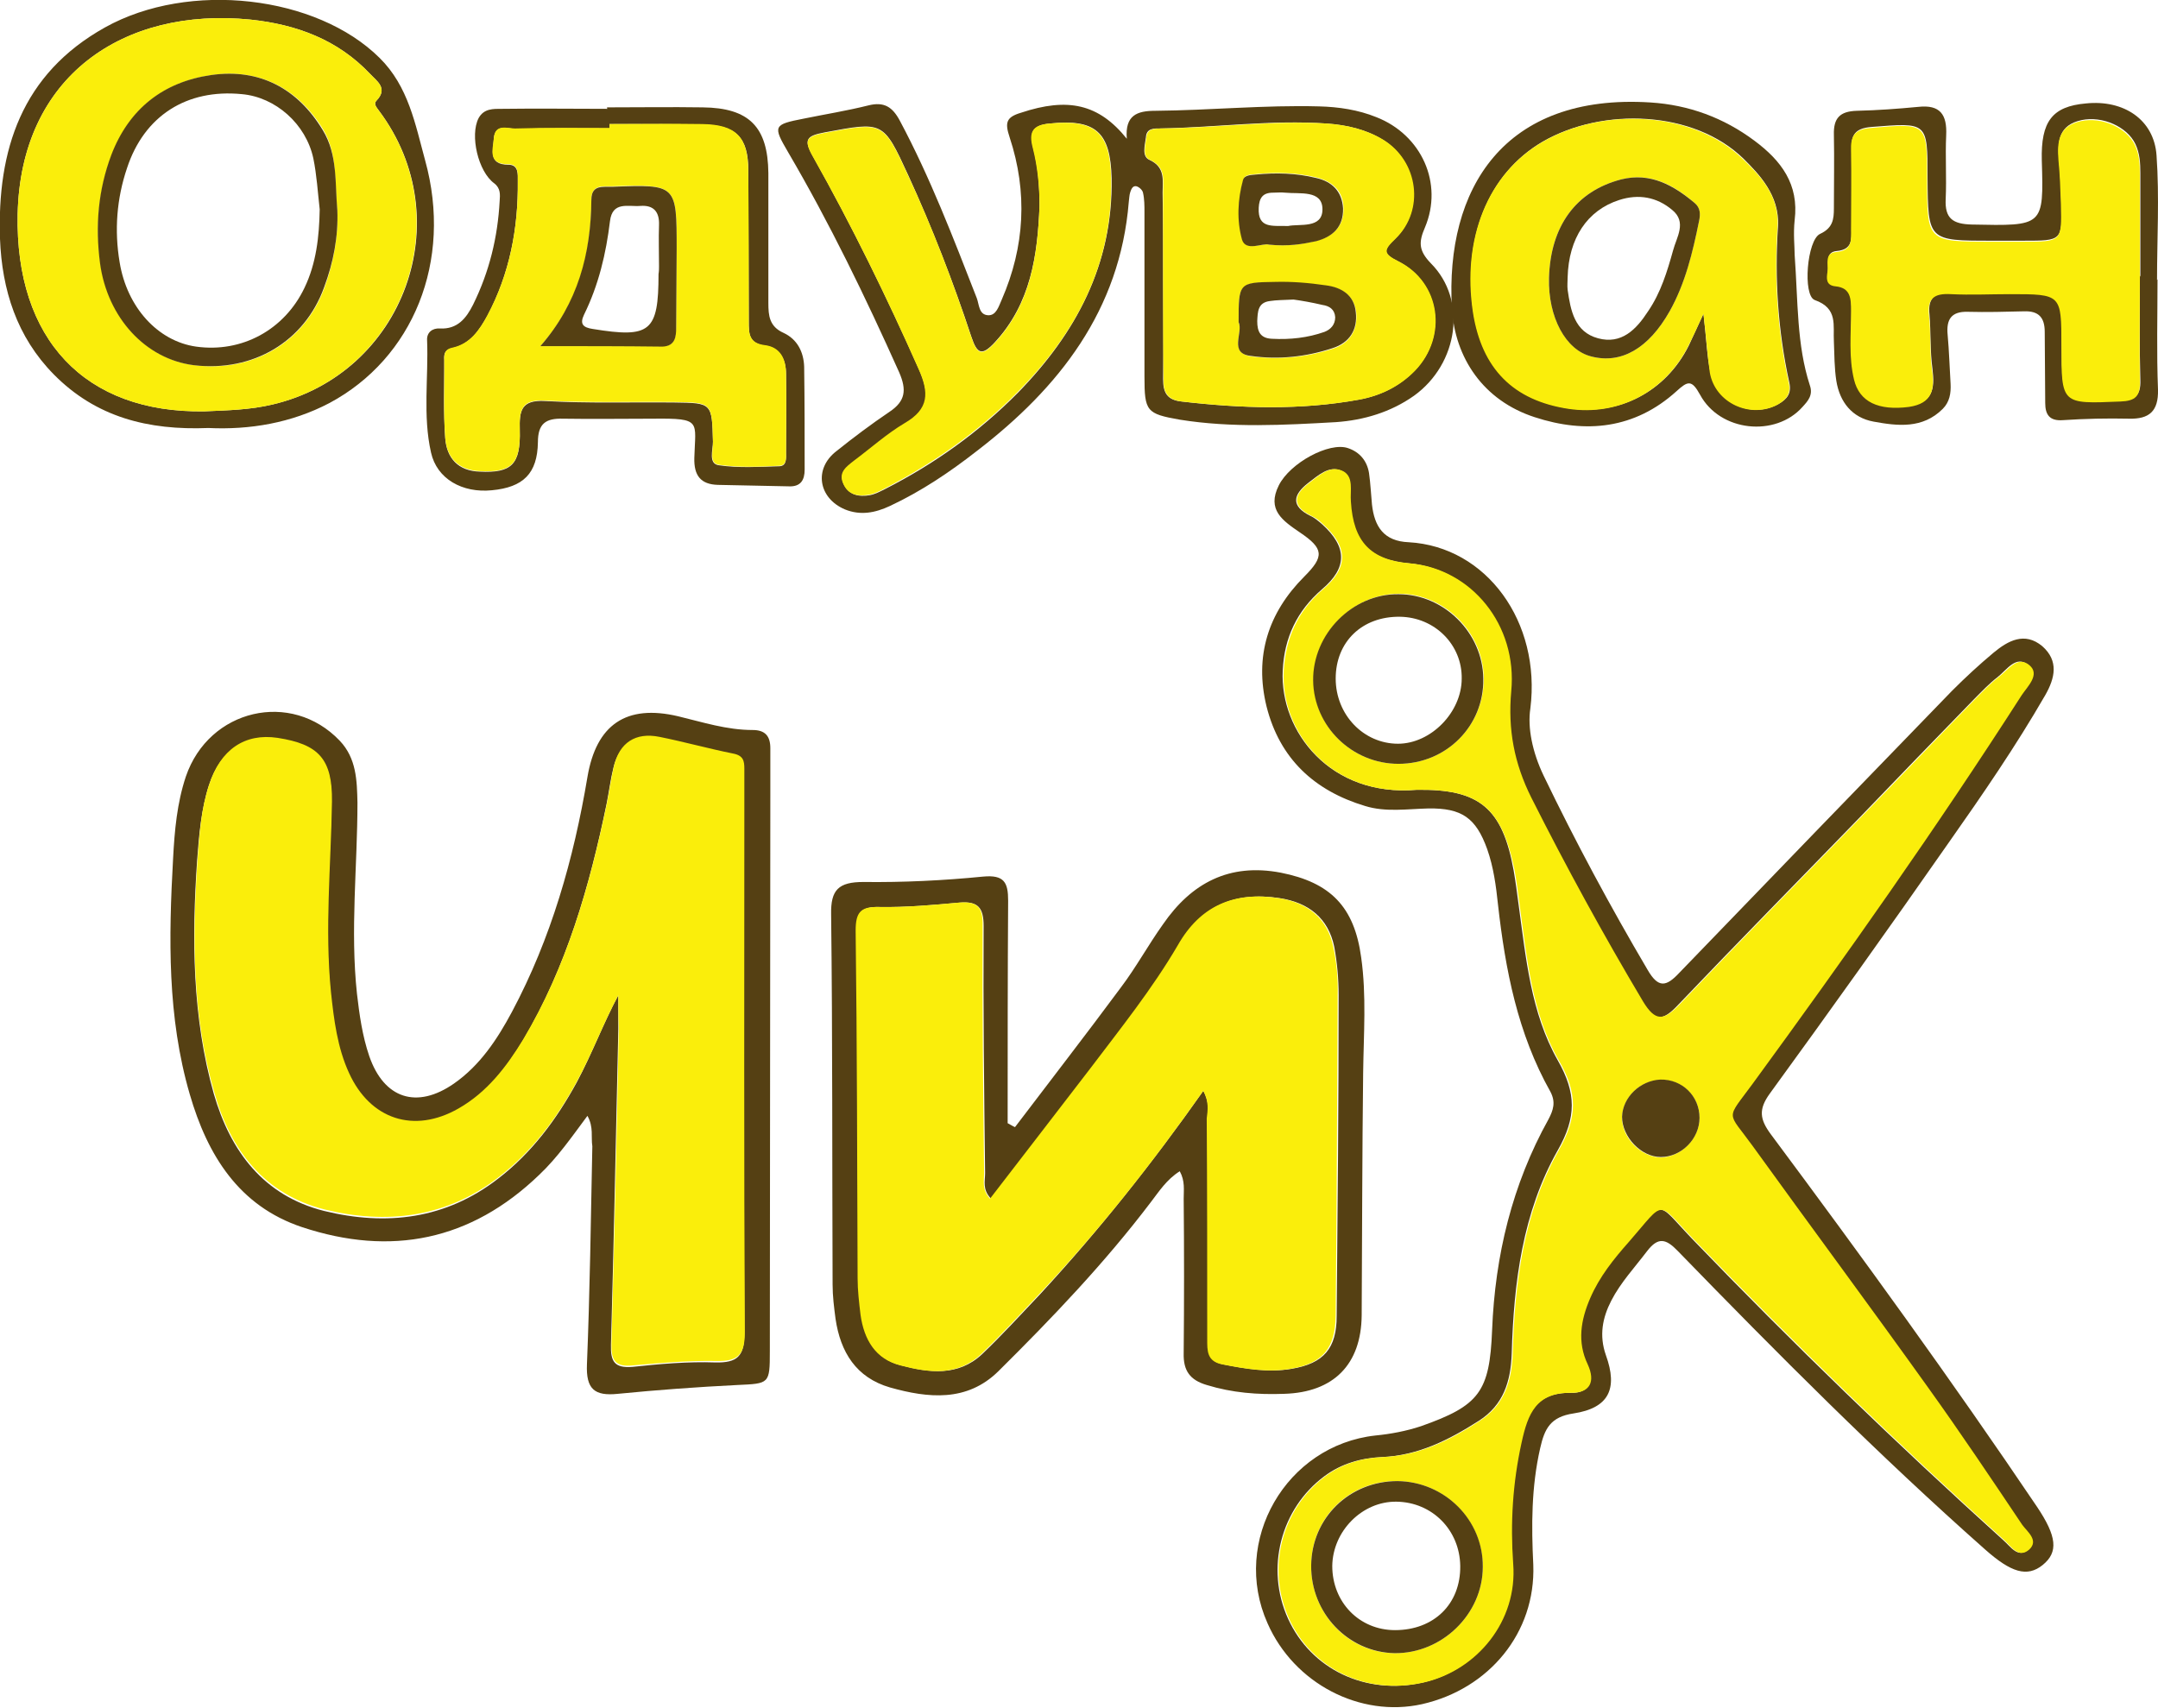 <?xml version="1.0" encoding="utf-8"?>
<!-- Generator: Adobe Illustrator 24.1.2, SVG Export Plug-In . SVG Version: 6.00 Build 0)  -->
<svg version="1.1" id="_Слой_1" xmlns="http://www.w3.org/2000/svg" xmlns:xlink="http://www.w3.org/1999/xlink" x="0px"
	 y="0px" viewBox="0 0 440.1 348.3" style="enable-background:new 0 0 440.1 348.3;" xml:space="preserve">
<style type="text/css">
	.st0{fill:#554013;}
	.st1{fill:#FAEE0B;}
</style>
<g>
	<path class="st0" d="M312.1,144.5c-0.6,3.9,0.4,8.9,2.7,13.7c6.5,13.5,13.6,26.7,21.2,39.6c2.2,3.8,3.8,3.5,6.5,0.6
		c18.5-19.2,37-38.3,55.6-57.5c2.7-2.7,5.5-5.3,8.5-7.8c2.9-2.4,6.3-4.3,9.9-1.3c3.4,3,2.6,6.5,0.6,10c-6,10.4-12.8,20.3-19.7,30.1
		c-12,17.2-24.2,34.3-36.5,51.2c-2.3,3.2-2,5.2,0.2,8.2c18.6,25,36.9,50.2,54.3,76c4.1,6.1,4.4,9.3,1.2,11.9
		c-3.2,2.6-6.5,1.5-11.7-3.1c-21.8-19.3-42.4-40-62.7-60.9c-2.4-2.5-4-3-6.3,0c-2.5,3.3-5.4,6.4-7.3,10.1c-1.8,3.5-2.5,7.1-1.1,11.1
		c2.5,6.9,0.6,10.8-6.6,11.9c-4.7,0.7-5.9,3.1-6.8,7.1c-1.8,7.9-1.8,15.8-1.4,23.8c0.5,13.8-9,25.3-22.7,28.4
		c-12.6,2.8-26.1-4.2-31.5-16.5c-7.5-16.8,3.8-36.3,22-38.3c3.1-0.3,6.3-0.9,9.3-1.9c11.9-4.2,14-7,14.5-19.6
		c0.6-15.2,4.1-29.7,11.5-43c1-1.9,1.5-3.5,0.4-5.6c-6.7-11.9-9.2-24.9-10.7-38.2c-0.4-3.8-0.9-7.6-2.2-11.3
		c-2.3-6.4-5.2-8.4-12-8.3c-4.3,0.1-8.7,0.8-12.9-0.5c-10.3-3.1-17.4-9.6-20.1-20.3c-2.5-10.2,0.3-19.1,7.7-26.5
		c4.1-4.1,4-5.7-0.9-9c-3.5-2.4-6.8-4.6-4.3-9.6c2.3-4.6,10.3-8.9,14.1-7.6c2.4,0.8,3.9,2.6,4.3,5.1c0.3,2.1,0.4,4.3,0.6,6.4
		c0.5,4.5,2.4,7.5,7.5,7.7C303.2,111.5,314.3,126.9,312.1,144.5z M288.9,161.1c12.8-0.2,17.5,3.7,19.8,16.5c0.4,2.3,0.7,4.6,1,6.9
		c1.5,10.9,2.5,22.1,8,31.8c3.8,6.7,3.8,11.6,0,18.3c-7.2,12.7-9,27.1-9.4,41.5c-0.2,5.7-1.7,10.5-6.7,13.7
		c-6.1,3.9-12.4,7.1-19.8,7.4c-4.2,0.2-8.2,1.3-11.7,3.9c-8.9,6.6-12.1,18.8-7.4,29.1c4.7,10.3,15.8,15.6,27.4,13
		c11-2.5,19.2-12.6,18.3-24.2c-0.6-8.4-0.1-16.5,1.7-24.7c1.3-6,3.1-10.3,10.2-10.2c3.8,0.1,4.9-2.3,3.3-5.8
		c-2.2-4.6-1.4-9.1,0.5-13.5c1.9-4.4,4.8-8,7.9-11.5c7.7-8.8,5.5-8.5,13.2-0.5c20.4,21.2,41.5,41.6,63.4,61.4c1.4,1.2,2.9,3.7,5,1.9
		c2.1-1.9-0.4-3.6-1.4-5.1c-6.3-9.4-12.6-18.8-19.2-28c-11.8-16.5-23.9-32.9-35.8-49.3c-5.2-7.2-5.4-5,0-12.6
		c18.9-26,37.5-52.2,54.9-79.3c1.2-1.8,3.8-4.1,1.6-6.1c-2.5-2.2-4.4,0.9-6.3,2.4c-1.7,1.3-3.2,2.9-4.7,4.4
		c-7.8,8-15.5,16-23.3,24.1c-12.4,12.8-24.9,25.5-37.2,38.4c-3.1,3.3-4.8,3.5-7.3-0.7c-8.2-13.6-15.7-27.5-22.8-41.6
		c-3.5-6.9-4.8-13.9-4.1-21.7c1.3-13.5-8.2-25-20.7-26.1c-8-0.7-11.5-4.4-12-12.6c-0.1-2.2,0.8-5.2-1.8-6.3c-2.5-1.1-4.7,1-6.7,2.5
		c-3.1,2.4-3.6,4.7,0.4,6.7c0.9,0.4,1.7,1.1,2.4,1.7c5.2,4.7,5.2,8.9,0,13.3c-5.1,4.4-7.7,9.9-8,16.6
		C261,149.2,271.3,162.6,288.9,161.1z"/>
	<path class="st0" d="M119.8,227.6c-3.2,4.3-6.1,8.5-9.8,12c-14,13.5-30.3,16.7-48.4,10.7c-12.9-4.3-19.3-14.7-22.9-27.1
		c-4.6-15.8-4.3-31.9-3.4-48.1c0.3-5.7,0.8-11.3,2.6-16.7c4.7-13.8,21.5-17.7,31.4-7.3c3.4,3.6,3.5,8.1,3.6,12.6c0,13-1.5,26-0.1,39
		c0.5,4.3,1.1,8.6,2.5,12.7c3,8.7,9.7,10.9,17.3,5.6c5.3-3.7,8.8-9,11.8-14.6c8-15,12.6-31.2,15.4-47.9c1.8-10.7,7.9-14.9,18.5-12.4
		c5,1.2,9.9,2.8,15.2,2.8c2.5,0,3.6,1.2,3.6,3.7c0,3.2,0,6.3,0,9.5c0,37.8-0.1,75.7-0.1,113.5c0,6.7-0.1,6.6-6.6,6.9
		c-8.1,0.4-16.3,1-24.4,1.8c-4.8,0.5-6.5-1-6.3-6c0.6-14.8,0.8-29.6,1.1-44.5C120.5,231.9,121.1,229.9,119.8,227.6z M126.1,203
		c0,2.3,0,4.6,0,6.9c-0.5,21.5-0.9,43-1.5,64.4c-0.1,3.4,0.7,4.8,4.4,4.5c5.6-0.6,11.3-1.1,16.9-0.9c4.5,0.1,5.9-1.3,5.9-5.9
		c-0.2-35.8-0.1-71.6-0.1-107.4c0-2.5,0-5,0-7.5c0-1.6-0.2-2.7-2.3-3.1c-5-1-10-2.4-15-3.4c-4.8-1-8.2,1.3-9.3,6
		c-0.6,2.4-0.9,4.9-1.4,7.4c-3.5,16.9-8.2,33.3-17.1,48.3c-3.4,5.6-7.3,10.8-13.2,14.1c-9.1,5.1-18,2.2-22.3-7.2
		c-2.4-5.2-3.1-10.8-3.7-16.5c-1.3-13-0.1-26,0.2-38.9c0.2-8.7-2.7-11.7-11.1-13c-6.6-1-11.6,2.3-13.9,9.4c-1.6,5-2,10.1-2.4,15.3
		c-1.1,16-1,32,3.4,47.6c3.4,11.8,10.2,20.8,22.5,23.9c12.7,3.1,24.8,1.7,35.5-6.6c6.9-5.3,11.9-12.1,16-19.6
		C120.8,214.8,123,208.8,126.1,203z"/>
	<path class="st0" d="M207,229.9c7.2-9.5,14.5-18.9,21.6-28.5c3.1-4.1,5.6-8.7,8.6-12.9c5.8-8.4,13.5-12.5,24-10.5
		c10.1,2,15,6.9,16.4,17.3c1.1,7.8,0.5,15.6,0.4,23.5c-0.2,16.5-0.2,33-0.3,49.5c-0.1,10-5.7,15.7-15.8,16
		c-5.4,0.2-10.6-0.2-15.8-1.8c-3.4-1-4.8-2.9-4.7-6.5c0.1-10.5,0.1-21,0-31.5c0-1.8,0.3-3.6-0.8-5.6c-2.7,1.7-4.2,4.1-5.9,6.3
		c-9.4,12.4-20.1,23.6-31.1,34.5c-6.4,6.3-14.3,5.5-22.1,3.3c-6.9-2-10.1-7.2-11.1-14c-0.3-2.3-0.6-4.6-0.6-7
		c-0.1-25.2,0-50.3-0.3-75.5c-0.1-5,1.5-6.6,6.6-6.6c8.1,0.1,16.3-0.3,24.4-1.1c4.3-0.4,5.1,1.2,5.1,4.9
		c-0.1,15.1-0.1,30.3-0.1,45.4C206.1,229.4,206.5,229.7,207,229.9z M245.4,222.5c1.3,2.3,0.9,4,0.9,5.6c0.1,15,0.1,30,0.1,45
		c0,2.4-0.1,4.6,3.1,5.2c4.6,0.9,9.2,1.7,13.9,0.9c6.6-1.1,9.2-4.2,9.2-10.8c0.2-21.8,0.4-43.6,0.4-65.4c0-3.3-0.3-6.7-0.9-9.9
		c-1.2-5.8-5.2-9-11.1-9.9c-9.1-1.4-16,1.5-20.6,9.6c-5.2,9-11.7,17-17.9,25.2c-6.7,8.8-13.5,17.6-20.4,26.5
		c-1.8-1.9-1.2-3.6-1.2-5.2c-0.2-16.8-0.4-33.6-0.3-50.4c0-3.7-1.1-5.1-4.8-4.8c-5.5,0.5-11,1-16.4,0.9c-3.7-0.1-4.8,1.1-4.7,4.8
		c0.2,23.6,0.2,47.3,0.4,70.9c0,2.5,0.3,5,0.6,7.5c0.6,5,2.9,9,8.1,10.3c5.7,1.5,11.6,2.3,16.5-2.3c4.1-3.9,7.9-8.1,11.8-12.2
		C224,251.1,234.9,237.4,245.4,222.5z"/>
	<path class="st0" d="M229.8,28.3c-0.4-4.8,2.1-5.7,5.8-5.7c11.2-0.1,22.3-1.2,33.4-0.9c4,0.1,8,0.7,11.7,2.2
		c9.2,3.6,13.7,13.5,9.9,22.5c-1.3,3-1.3,4.7,1.2,7.3c7.5,7.5,5.6,20.5-3.4,27c-4.8,3.4-10.3,5-15.9,5.4
		c-10.6,0.6-21.3,1.2-31.9-0.5c-6.8-1.2-7.2-1.7-7.2-8.8c0-11.2,0-22.3,0-33.5c0-1.3,0-2.7-0.3-4c-0.1-0.5-0.7-1.1-1.3-1.3
		c-0.8-0.2-1.1,0.6-1.3,1.2c-0.2,0.6-0.2,1.3-0.3,2c-1.8,22.1-14.2,37.9-31,50.8c-5.5,4.3-11.3,8.2-17.7,11.2c-3,1.4-6,2-9.2,0.7
		c-5.4-2.3-6.4-8.3-1.7-11.9c3.5-2.8,7.1-5.5,10.8-8c3.3-2.2,3.5-4.5,2-8c-6.9-15.4-14.2-30.5-22.7-45c-3.1-5.3-3-5.6,3.2-6.8
		c4.4-0.9,8.8-1.6,13.2-2.7c3.2-0.8,4.9,0.3,6.4,3.1c6.2,11.6,10.9,23.9,15.7,36.2c0.5,1.3,0.4,3.4,2.3,3.5c1.7,0.1,2.2-1.9,2.8-3.2
		c4.7-10.8,5.3-21.9,1.6-33.1c-1-3-0.7-4.1,2.3-5C217.8,19.8,224.1,21.2,229.8,28.3z M237.2,57.3c0,6.7,0.1,13.3,0,20
		c0,2.8,0.8,4.3,3.8,4.6c12.1,1.4,24.2,1.8,36.2-0.4c4.3-0.8,8.2-2.7,11.3-5.9c6.7-6.9,5.2-18-3.4-22.3c-3.2-1.6-3-2.3-0.6-4.6
		c6-5.8,4.6-15.8-2.5-20.2c-3.4-2.1-7.3-3-11.4-3.3c-11.3-0.8-22.6,0.8-33.9,1c-1.3,0-2.9-0.1-3,1.8c-0.2,1.6-0.9,3.9,0.7,4.6
		c3.3,1.5,2.7,4.2,2.7,6.7C237.2,45.3,237.2,51.3,237.2,57.3z M212,42c-0.4,10.1-1.8,19.9-9.1,27.8c-2.6,2.8-3.6,2.5-4.8-1.1
		c-3.7-11.2-8-22.3-12.9-33c-5.1-11.1-5.1-10.9-17-8.7c-3.7,0.7-4.4,1.4-2.4,4.9c7.9,14.1,15,28.6,21.6,43.4
		c2.2,4.9,2.2,8.2-2.8,11.1c-3.7,2.2-6.9,5.1-10.4,7.7c-1.5,1.1-3.1,2.3-2.2,4.5c1,2.4,3.2,2.8,5.4,2.4c1.1-0.2,2.2-0.8,3.2-1.3
		c10-5.1,19.1-11.6,27-19.6C219.4,68,227,53.9,226.7,36.4c-0.2-9.5-3.3-12.2-12.6-11.2c-3.5,0.3-4.2,1.8-3.4,4.9
		C211.7,34,212,38,212,42z"/>
	<path class="st0" d="M123.8,21.9c6.5,0,13-0.1,19.5,0c9.5,0.1,13.3,4,13.4,13.4c0,8.8,0,17.6,0,26.5c0,2.6,0.2,4.8,3.1,6.1
		c2.8,1.3,4.1,3.9,4.2,6.9c0.1,7,0.1,14,0.1,21c0,2.1-0.8,3.5-3.2,3.4c-4.8-0.1-9.7-0.2-14.5-0.3c-3.5-0.1-4.9-1.9-4.8-5.5
		c0.2-7.5,1.6-8.1-8.3-8c-6.2,0-12.3,0.1-18.5,0c-3.5-0.1-5.1,1-5.1,4.8c-0.1,6.4-3,9.2-9.4,9.8c-6,0.6-11.2-2.3-12.4-7.7
		c-1.7-7.5-0.5-15.3-0.8-22.9c-0.1-1.6,1.1-2.5,2.6-2.4c3.6,0.2,5.4-2.1,6.8-4.9c3.3-6.7,5-13.7,5.4-21.1c0.1-1.3,0.2-2.6-1.1-3.6
		c-3.3-2.4-5-9.8-3.2-13.3c1.1-2,3-1.9,4.8-1.9c7.2-0.1,14.3,0,21.5,0C123.8,22.2,123.8,22.1,123.8,21.9z M124.3,25.3
		c0,0.3,0,0.6,0,0.9c-6.3,0-12.6-0.1-19,0.1c-1.7,0-4.4-1.2-4.6,2.1c-0.1,2.2-1.2,5.2,3,5.2c2.1,0,1.9,2,1.9,3.4
		c0.1,9.6-1.7,18.9-6.2,27.4c-1.6,2.9-3.5,5.8-7.1,6.6c-1.6,0.3-1.8,1.2-1.7,2.4c0,5.3-0.2,10.7,0.2,16c0.3,4,2.6,6.7,7.1,6.8
		c6.4,0.3,8.3-1.4,8.1-8.5c-0.1-3.8,0.2-6.2,5.2-5.9c8.8,0.5,17.6,0.2,26.4,0.3c7.6,0.1,7.6,0.1,7.8,8c0,1.7-1,4.5,1.2,4.8
		c4.1,0.6,8.3,0.3,12.4,0.2c1.5-0.1,1.3-1.7,1.3-2.8c0-5.3,0.1-10.6,0-16c0-2.9-1.2-5.4-4.3-5.8c-3.3-0.4-3.3-2.5-3.3-4.9
		c0-10.3-0.1-20.6-0.1-30.9c0-6.7-2.5-9.2-9.4-9.3C137,25.3,130.7,25.3,124.3,25.3z"/>
	<path class="st0" d="M440,57c0,7.5-0.2,15,0.1,22.5c0.1,4.4-1.8,6-5.9,5.9c-4.5-0.1-9,0-13.5,0.3c-2.7,0.2-3.6-1.1-3.6-3.5
		c0-4.8-0.1-9.7-0.1-14.5c0-2.9-1.2-4.3-4.2-4.2c-3.8,0.1-7.7,0.2-11.5,0.1c-3.4-0.1-4.4,1.6-4.1,4.7c0.3,3.3,0.4,6.7,0.6,10
		c0.1,1.9-0.2,3.7-1.6,5.1c-4.1,4.1-9.2,3.5-14.1,2.6c-4.4-0.8-6.9-4-7.6-8.3c-0.4-2.6-0.4-5.3-0.5-8c-0.2-3.3,0.9-6.8-3.9-8.5
		c-2.5-0.9-1.6-12.3,1.1-13.5c2.6-1.2,2.8-3,2.8-5.2c0-5,0.1-10,0-15c-0.1-3.4,1.2-4.8,4.7-4.9c4.2-0.1,8.3-0.4,12.5-0.8
		c4.5-0.5,5.9,1.6,5.7,5.8c-0.2,4.3,0.1,8.7-0.1,13c-0.2,4,1.5,5.1,5.3,5.2c14.7,0.3,14.7,0.4,14.3-13.1c-0.2-7.9,2.1-11,9-11.6
		c7.7-0.8,13.9,3.3,14.4,10.6c0.6,8.5,0.1,17,0.1,25.5C439.9,57,440,57,440,57z M436.4,56.3c0,0,0.1,0,0.1,0c0-7,0-14,0-21
		c0-2-0.1-4-1-5.9c-1.7-3.6-6.8-5.8-11-4.9c-4.6,1-4.9,4.2-4.6,8c0.3,3,0.4,6,0.5,9c0.2,7.6,0.1,7.6-7.7,7.6c-2.2,0-4.3,0-6.5,0
		c-13,0-13,0-13.1-12.9c0-11.4,0-11.2-11.5-10.3c-3.4,0.3-4.1,1.7-4,4.7c0.1,5.3,0,10.7,0,16c0,2.2,0.2,4.3-3,4.6
		c-2.4,0.2-1.6,2.5-1.8,4c-0.2,1.3-0.4,2.8,1.6,3c3.2,0.4,3.2,2.7,3.2,5.1c0,4.7-0.5,9.3,0.6,13.9c1.1,4.6,5,6.4,11.2,5.6
		c4.8-0.7,5.2-3.5,4.7-7.6c-0.5-3.6-0.3-7.3-0.6-11c-0.4-3.6,1.2-4.6,4.5-4.4c4,0.2,8,0,12,0c10.5,0,10.5,0,10.5,10.5
		c0,12,0,11.9,12,11.4c3-0.1,4.1-1.2,4-4.1C436.3,70.7,436.4,63.5,436.4,56.3z"/>
	<path class="st0" d="M42.5,87.3C30.2,87.8,19.6,85.1,11,76.4c-7.6-7.7-10.6-17.3-11-27.7C-0.6,30.6,4.4,15.1,21.4,5.6
		c17.2-9.6,43.2-6.5,56,6.2c5.9,5.8,7.3,13.6,9.3,20.9c5.7,20.6-2.5,40.4-19.5,49.5C59.4,86.3,50.9,87.7,42.5,87.3z M41.7,83.9
		c4.7-0.2,9.3-0.3,13.9-1.4c26.8-6.3,38.3-37.8,21.7-59.9c-0.5-0.7-1.2-1.4-0.5-2.1c2.4-2.5,0-4-1.3-5.4C68.9,8.1,60.5,5,51.1,4
		C25.2,1.4,4.2,15.5,3.6,43.7C3.1,69.2,17.3,84.3,41.7,83.9z"/>
	<path class="st0" d="M366,52c0.7,9.6,0.4,18.3,3.1,26.6c0.7,2-0.4,3.2-1.5,4.4c-5.5,6.2-16.8,5.1-20.9-2.5
		c-1.7-3.1-2.5-2.8-4.8-0.7c-8.5,7.7-18.5,8.7-28.9,5.3c-10.5-3.4-16.3-12.1-16.9-22.2c-1.4-24.4,10.6-43.9,40.5-42
		c7.8,0.5,14.9,3.1,21.2,7.8c5.5,4.1,9.1,8.9,8.2,16.2C365.7,47.7,366,50.3,366,52z M347.4,64c0.6,5,0.7,8.5,1.4,11.9
		c1.2,6.3,8.4,9.6,13.9,6.5c1.8-1,2.7-2.2,2.2-4.4c-2.3-10.5-3-21.2-2.3-31.8c0.4-6.4-4-10.8-7-13.8c-10.1-9.9-28.7-10.6-41-3.5
		c-11.1,6.5-16.4,19.7-14.1,34.8c1.8,11.4,8.2,17.9,19.5,19.6c10.2,1.5,19.7-3.4,24.4-12.8C345.2,68.8,346,67,347.4,64z"/>
	<path class="st1" d="M288.9,161.1c-17.5,1.5-27.8-11.9-27.1-24.3c0.4-6.7,2.9-12.2,8-16.6c5.2-4.4,5.2-8.6,0-13.3
		c-0.7-0.7-1.5-1.3-2.4-1.7c-4-2-3.6-4.3-0.4-6.7c2-1.5,4.1-3.6,6.7-2.5c2.5,1.1,1.6,4.1,1.8,6.3c0.5,8.2,4,11.9,12,12.6
		c12.6,1.1,22,12.6,20.7,26.1c-0.7,7.8,0.6,14.7,4.1,21.7c7.1,14.1,14.7,28,22.8,41.6c2.5,4.1,4.2,3.9,7.3,0.7
		c12.3-12.9,24.8-25.6,37.2-38.4c7.8-8,15.5-16.1,23.3-24.1c1.5-1.5,3-3.1,4.7-4.4c1.9-1.4,3.8-4.5,6.3-2.4c2.2,1.9-0.4,4.3-1.6,6.1
		c-17.4,27.1-35.9,53.3-54.9,79.3c-5.5,7.5-5.2,5.4,0,12.6c11.9,16.5,24,32.8,35.8,49.3c6.6,9.2,12.9,18.6,19.2,28
		c1,1.4,3.5,3.2,1.4,5.1c-2.1,1.8-3.6-0.6-5-1.9c-21.8-19.7-42.9-40.2-63.4-61.4c-7.7-8-5.6-8.2-13.2,0.5c-3.1,3.5-6,7.1-7.9,11.5
		c-1.9,4.4-2.7,8.9-0.5,13.5c1.6,3.5,0.5,5.8-3.3,5.8c-7.2-0.1-8.9,4.2-10.2,10.2c-1.8,8.2-2.3,16.3-1.7,24.7
		c0.9,11.6-7.3,21.7-18.3,24.2c-11.6,2.6-22.7-2.7-27.4-13c-4.7-10.3-1.5-22.5,7.4-29.1c3.5-2.6,7.5-3.7,11.7-3.9
		c7.5-0.3,13.8-3.5,19.8-7.4c5-3.2,6.5-8.1,6.7-13.7c0.4-14.4,2.2-28.8,9.4-41.5c3.8-6.7,3.9-11.6,0-18.3c-5.5-9.6-6.5-20.9-8-31.8
		c-0.3-2.3-0.6-4.6-1-6.9C306.3,164.7,301.7,160.9,288.9,161.1z M267.4,319.3c-0.1,9.7,7.5,17.8,17,17.9c9.7,0.1,18-8,18-17.6
		c0-9.6-7.8-17.4-17.4-17.5C275.2,302,267.5,309.5,267.4,319.3z M285.2,155.8c9.8,0,17.5-7.8,17.4-17.5c-0.1-9.3-8-17.2-17.3-17.2
		c-9.4,0-17.5,8.2-17.4,17.6C267.9,148.1,275.7,155.8,285.2,155.8z M346.6,228c0-4.4-3.6-7.9-8-7.7c-4.2,0.1-7.7,3.6-7.8,7.6
		c-0.1,4.1,3.8,8.1,7.9,8.2C342.9,236,346.6,232.2,346.6,228z"/>
	<path class="st1" d="M126.1,203c-3.1,5.8-5.3,11.8-8.4,17.5c-4.1,7.5-9.1,14.3-16,19.6c-10.7,8.3-22.9,9.7-35.5,6.6
		c-12.3-3.1-19.2-12.1-22.5-23.9c-4.5-15.6-4.5-31.6-3.4-47.6c0.4-5.2,0.7-10.3,2.4-15.3c2.3-7,7.2-10.4,13.9-9.4
		c8.4,1.3,11.2,4.3,11.1,13c-0.2,13-1.5,25.9-0.2,38.9c0.6,5.6,1.3,11.3,3.7,16.5c4.3,9.4,13.2,12.4,22.3,7.2
		c5.8-3.3,9.8-8.5,13.2-14.1c8.9-14.9,13.6-31.4,17.1-48.3c0.5-2.4,0.8-4.9,1.4-7.4c1.1-4.8,4.4-7,9.3-6c5,1,10,2.4,15,3.4
		c2.1,0.4,2.3,1.5,2.3,3.1c0,2.5,0,5,0,7.5c0,35.8-0.1,71.6,0.1,107.4c0,4.7-1.4,6-5.9,5.9c-5.6-0.1-11.3,0.4-16.9,0.9
		c-3.7,0.4-4.5-1.1-4.4-4.5c0.6-21.5,1.1-43,1.5-64.4C126.1,207.6,126.1,205.3,126.1,203z"/>
	<path class="st1" d="M245.4,222.5c-10.5,14.9-21.4,28.7-33.5,41.5c-3.9,4.1-7.7,8.3-11.8,12.2c-4.9,4.6-10.8,3.8-16.5,2.3
		c-5.1-1.3-7.4-5.3-8.1-10.3c-0.3-2.5-0.6-5-0.6-7.5c-0.1-23.6-0.1-47.3-0.4-70.9c0-3.7,1-4.9,4.7-4.8c5.5,0.1,11-0.4,16.4-0.9
		c3.8-0.3,4.9,1,4.8,4.8c-0.1,16.8,0.1,33.6,0.3,50.4c0,1.6-0.5,3.3,1.2,5.2c6.9-8.9,13.6-17.7,20.4-26.5
		c6.2-8.2,12.7-16.3,17.9-25.2c4.6-8.1,11.5-11,20.6-9.6c5.9,0.9,9.9,4.1,11.1,9.9c0.7,3.2,1,6.6,0.9,9.9
		c-0.1,21.8-0.2,43.6-0.4,65.4c-0.1,6.6-2.6,9.7-9.2,10.8c-4.7,0.8-9.3,0-13.9-0.9c-3.2-0.6-3.1-2.8-3.1-5.2c0-15,0-30-0.1-45
		C246.3,226.5,246.6,224.8,245.4,222.5z"/>
	<path class="st1" d="M237.2,57.3c0-6,0-12,0-18c0-2.6,0.6-5.2-2.7-6.7c-1.6-0.7-0.9-3-0.7-4.6c0.2-1.9,1.7-1.7,3-1.8
		c11.3-0.1,22.6-1.7,33.9-1c4,0.3,7.9,1.2,11.4,3.3c7.2,4.4,8.5,14.4,2.5,20.2c-2.4,2.3-2.6,3,0.6,4.6c8.6,4.3,10.1,15.3,3.4,22.3
		c-3.1,3.2-7,5.1-11.3,5.9c-12,2.2-24.1,1.8-36.2,0.4c-3-0.3-3.9-1.9-3.8-4.6C237.2,70.6,237.2,64,237.2,57.3z M252.6,65.7
		c1,2.1-2.1,6.3,2.6,7c5.6,0.7,11.3,0.2,16.7-1.6c3.4-1.1,5-3.8,4.7-7.3c-0.4-3.5-2.9-5.1-6.1-5.5c-3.4-0.4-6.9-0.7-10.4-0.7
		C252.6,57.6,252.6,57.8,252.6,65.7z M258.8,49.9c3.9,0.4,6.8-0.1,9.7-0.8c3.4-0.9,5.6-2.9,5.5-6.7c-0.1-3.5-2.3-5.4-5.5-6.2
		c-4.1-1-8.2-1.1-12.3-0.7c-1,0.1-2.4,0.1-2.6,1.1c-1.1,4-1.3,8.4-0.2,12.2C254.1,51.4,257.5,49.5,258.8,49.9z"/>
	<path class="st1" d="M212,42c0-4-0.4-8-1.4-11.9c-0.8-3.1-0.1-4.6,3.4-4.9c9.3-0.9,12.4,1.7,12.6,11.2c0.4,17.5-7.2,31.6-19.1,43.6
		c-7.9,8-17,14.4-27,19.6c-1,0.5-2.1,1.1-3.2,1.3c-2.3,0.4-4.4,0.1-5.4-2.4c-0.9-2.2,0.7-3.3,2.2-4.5c3.5-2.6,6.7-5.5,10.4-7.7
		c5-2.9,5-6.2,2.8-11.1C180.8,60.5,173.7,46,165.8,32c-2-3.5-1.3-4.2,2.4-4.9c11.9-2.2,11.9-2.4,17,8.7c5,10.7,9.2,21.8,12.9,33
		c1.2,3.6,2.2,3.9,4.8,1.1C210.3,61.9,211.6,52.1,212,42z"/>
	<path class="st1" d="M124.3,25.3c6.3,0,12.6-0.1,18.9,0c6.9,0.1,9.3,2.6,9.4,9.3c0.1,10.3,0.1,20.6,0.1,30.9c0,2.5,0,4.5,3.3,4.9
		c3.2,0.4,4.3,2.9,4.3,5.8c0.1,5.3,0,10.6,0,16c0,1.1,0.2,2.7-1.3,2.8c-4.1,0.2-8.3,0.4-12.4-0.2c-2.1-0.3-1.1-3.1-1.2-4.8
		c-0.2-7.9-0.2-7.9-7.8-8c-8.8-0.1-17.7,0.2-26.4-0.3c-5-0.3-5.3,2.1-5.2,5.9c0.2,7.1-1.7,8.8-8.1,8.5c-4.5-0.2-6.8-2.8-7.1-6.8
		c-0.4-5.3-0.1-10.6-0.2-16c0-1.3,0.2-2.1,1.7-2.4c3.6-0.8,5.5-3.6,7.1-6.6c4.6-8.6,6.3-17.8,6.2-27.4c0-1.5,0.2-3.4-1.9-3.4
		c-4.3,0-3.2-3-3-5.2c0.2-3.3,2.9-2,4.6-2.1c6.3-0.2,12.6-0.1,19-0.1C124.3,25.9,124.3,25.6,124.3,25.3z M110.2,70.6
		c8.8,0,16.9,0,24.9,0c2.6,0,2.7-1.9,2.8-3.9c0-5.3,0.1-10.7,0.1-16c0-13.1,0-13.1-13.2-12.7c-0.5,0-1,0-1.5,0
		c-1.8,0-2.7,0.8-2.7,2.7C120.6,51.7,118,61.8,110.2,70.6z"/>
	<path class="st1" d="M436.4,56.3c0,7.2-0.1,14.3,0,21.5c0.1,3-0.9,4-4,4.1c-12,0.5-12,0.6-12-11.4c0-10.5,0-10.5-10.5-10.5
		c-4,0-8,0.2-12,0c-3.4-0.2-4.9,0.8-4.5,4.4c0.4,3.6,0.1,7.3,0.6,11c0.6,4,0.1,6.9-4.7,7.6c-6.2,0.8-10.1-1-11.2-5.6
		c-1.1-4.6-0.6-9.3-0.6-13.9c0-2.5,0-4.8-3.2-5.1c-2-0.2-1.8-1.7-1.6-3c0.2-1.5-0.7-3.8,1.8-4c3.3-0.3,3-2.4,3-4.6
		c0-5.3,0.1-10.7,0-16c-0.1-3,0.6-4.4,4-4.7c11.5-1,11.5-1.1,11.5,10.3c0,12.9,0,12.9,13.1,12.9c2.2,0,4.3,0,6.5,0
		c7.8,0,7.9,0,7.7-7.6c-0.1-3-0.2-6-0.5-9c-0.3-3.8,0-7,4.6-8c4.2-0.9,9.3,1.3,11,4.9c0.9,1.9,1,3.9,1,5.9c0,7,0,14,0,21
		C436.5,56.3,436.5,56.3,436.4,56.3z"/>
	<path class="st1" d="M41.7,83.9C17.3,84.3,3.1,69.2,3.6,43.7C4.2,15.5,25.2,1.4,51.1,4c9.4,1,17.8,4.1,24.4,11.1
		c1.3,1.4,3.7,2.9,1.3,5.4c-0.7,0.7,0,1.4,0.5,2.1c16.5,22.1,5,53.6-21.7,59.9C51,83.6,46.4,83.7,41.7,83.9z M68.8,42.9
		c-0.6-5.6,0.1-11.5-2.9-16.5C60.8,18.1,53,13.9,43.2,15.3c-9.8,1.4-16.8,6.9-20.4,16.3c-2.7,7.1-3.4,14.5-2.3,22.1
		c1.5,11.1,9.3,19.6,19.2,20.8c12,1.5,22.5-4.8,26.5-15.9C68,53.6,69,48.4,68.8,42.9z"/>
	<path class="st1" d="M347.4,64c-1.4,3.1-2.2,4.8-3.1,6.6c-4.7,9.3-14.2,14.3-24.4,12.8c-11.3-1.7-17.7-8.2-19.5-19.6
		c-2.3-15.1,3-28.3,14.1-34.8c12.3-7.2,30.9-6.4,41,3.5c3.1,3,7.5,7.3,7,13.8c-0.7,10.6,0,21.3,2.3,31.8c0.5,2.2-0.5,3.4-2.2,4.4
		c-5.5,3-12.8-0.2-13.9-6.5C348.2,72.5,348,69,347.4,64z M315.9,56.7c-0.2,8,3.4,14.6,8.6,16c6.1,1.6,11.7-1.6,16-9.2
		c3.2-5.7,4.7-12.1,6-18.4c0.3-1.3,0.3-2.7-0.9-3.7c-4.3-3.7-9-6.3-15-4.8C321.4,39,316.2,46.1,315.9,56.7z"/>
	<path class="st0" d="M267.4,319.3c0.1-9.7,7.8-17.2,17.6-17.2c9.6,0.1,17.5,7.9,17.4,17.5c0,9.6-8.3,17.7-18,17.6
		C274.9,337,267.3,329,267.4,319.3z M284.5,332.5c7.9,0,13.4-5.3,13.3-13.1c-0.1-7.3-5.7-13-13-13.1c-7-0.1-13,6-13.1,13.1
		C271.7,326.8,277.2,332.5,284.5,332.5z"/>
	<path class="st0" d="M285.2,155.8c-9.5,0-17.3-7.7-17.4-17c-0.1-9.5,8-17.7,17.4-17.6c9.3,0,17.2,7.9,17.3,17.2
		C302.7,148,295,155.8,285.2,155.8z M285.5,125.8c-7.7-0.1-13.1,5.1-13.1,12.6c0,7.4,5.7,13.3,12.7,13.3c6.7,0,13-6.4,13-13.3
		C298.2,131.5,292.6,125.9,285.5,125.8z"/>
	<path class="st0" d="M346.6,228c0,4.3-3.7,8-7.9,8c-4,0-7.9-4.1-7.9-8.2c0.1-4,3.7-7.4,7.8-7.6C343.1,220.1,346.6,223.6,346.6,228z
		"/>
	<path class="st0" d="M252.6,65.7c0-8,0-8.1,7.4-8.2c3.5-0.1,7,0.2,10.4,0.7c3.2,0.4,5.8,2,6.1,5.5c0.4,3.6-1.3,6.2-4.7,7.3
		c-5.4,1.8-11.1,2.4-16.7,1.6C250.5,72.1,253.6,67.8,252.6,65.7z M263.8,61.1c-2.1,0.1-3.5,0.1-4.8,0.3c-2.5,0.3-2.5,2.2-2.6,4.1
		c0,2.1,0.6,3.5,3,3.6c3.7,0.2,7.3-0.2,10.7-1.4c1.3-0.5,2.2-1.5,2.2-3c-0.1-1.6-1.2-2.3-2.6-2.5C267.6,61.7,265.3,61.3,263.8,61.1z
		"/>
	<path class="st0" d="M258.8,49.9c-1.3-0.4-4.7,1.5-5.5-1c-1.1-3.9-0.9-8.2,0.2-12.2c0.3-1,1.6-1,2.6-1.1c4.1-0.4,8.3-0.3,12.3,0.7
		c3.2,0.7,5.3,2.7,5.5,6.2c0.1,3.8-2.1,5.8-5.5,6.7C265.6,49.8,262.7,50.3,258.8,49.9z M262.7,46.1c2.3-0.5,7,0.6,7-3.4
		c0-4-4.6-3.1-7.6-3.4c-0.8-0.1-1.7,0-2.5,0c-2.1,0-2.8,1.1-2.9,3.1C256.5,46.7,259.5,46,262.7,46.1z"/>
	<path class="st0" d="M110.2,70.6c7.7-8.8,10.3-18.9,10.4-29.8c0-1.9,0.8-2.7,2.7-2.7c0.5,0,1,0,1.5,0C138,37.6,138,37.6,138,50.8
		c0,5.3-0.1,10.7-0.1,16c0,1.9-0.2,3.8-2.8,3.9C127.1,70.6,119,70.6,110.2,70.6z M134.4,54.3c0-2.8-0.1-5.6,0-8.4
		c0.1-2.7-1.1-4.1-3.8-3.9c-2.5,0.2-5.7-1-6.2,3.1c-0.8,6.6-2.3,13-5.3,19.1c-0.9,1.9-0.2,2.6,1.8,2.9c11.7,1.9,13.4,0.6,13.4-11.2
		C134.4,55.3,134.4,54.8,134.4,54.3z"/>
	<path class="st0" d="M68.8,42.9c0.2,5.4-0.8,10.6-2.7,15.7c-4,11.1-14.5,17.3-26.5,15.9c-9.9-1.2-17.7-9.7-19.2-20.8
		c-1-7.6-0.4-14.9,2.3-22.1c3.6-9.4,10.6-14.9,20.4-16.3c9.9-1.4,17.6,2.8,22.7,11.2C68.9,31.5,68.3,37.4,68.8,42.9z M65.2,42.7
		c-0.4-3.5-0.6-7-1.3-10.4c-1.5-7-7.7-12.5-14.6-13.1c-11.2-1.1-19.9,4.4-23.4,15.1c-2.1,6.2-2.6,12.7-1.5,19.2
		c1.5,9.2,7.8,16.1,15.6,17.2c9.3,1.3,18-3.4,22.1-12C64.5,53.7,65.1,48.3,65.2,42.7z"/>
	<path class="st0" d="M315.9,56.7c0.3-10.6,5.5-17.7,14.7-20.1c6-1.5,10.7,1.2,15,4.8c1.2,1,1.2,2.3,0.9,3.7
		c-1.3,6.4-2.8,12.7-6,18.4c-4.3,7.6-9.9,10.8-16,9.2C319.3,71.4,315.7,64.7,315.9,56.7z M319.7,56.6c0,0.8-0.1,1.7,0,2.5
		c0.6,4.2,1.4,8.6,6.2,9.9c4.8,1.3,7.8-1.8,10.2-5.5c2.6-3.8,3.9-8.1,5.1-12.4c0.7-2.7,2.9-5.8-0.2-8.3c-3.1-2.6-6.8-3.3-10.8-2
		C323.7,42.9,319.9,48.6,319.7,56.6z"/>
</g>
</svg>
